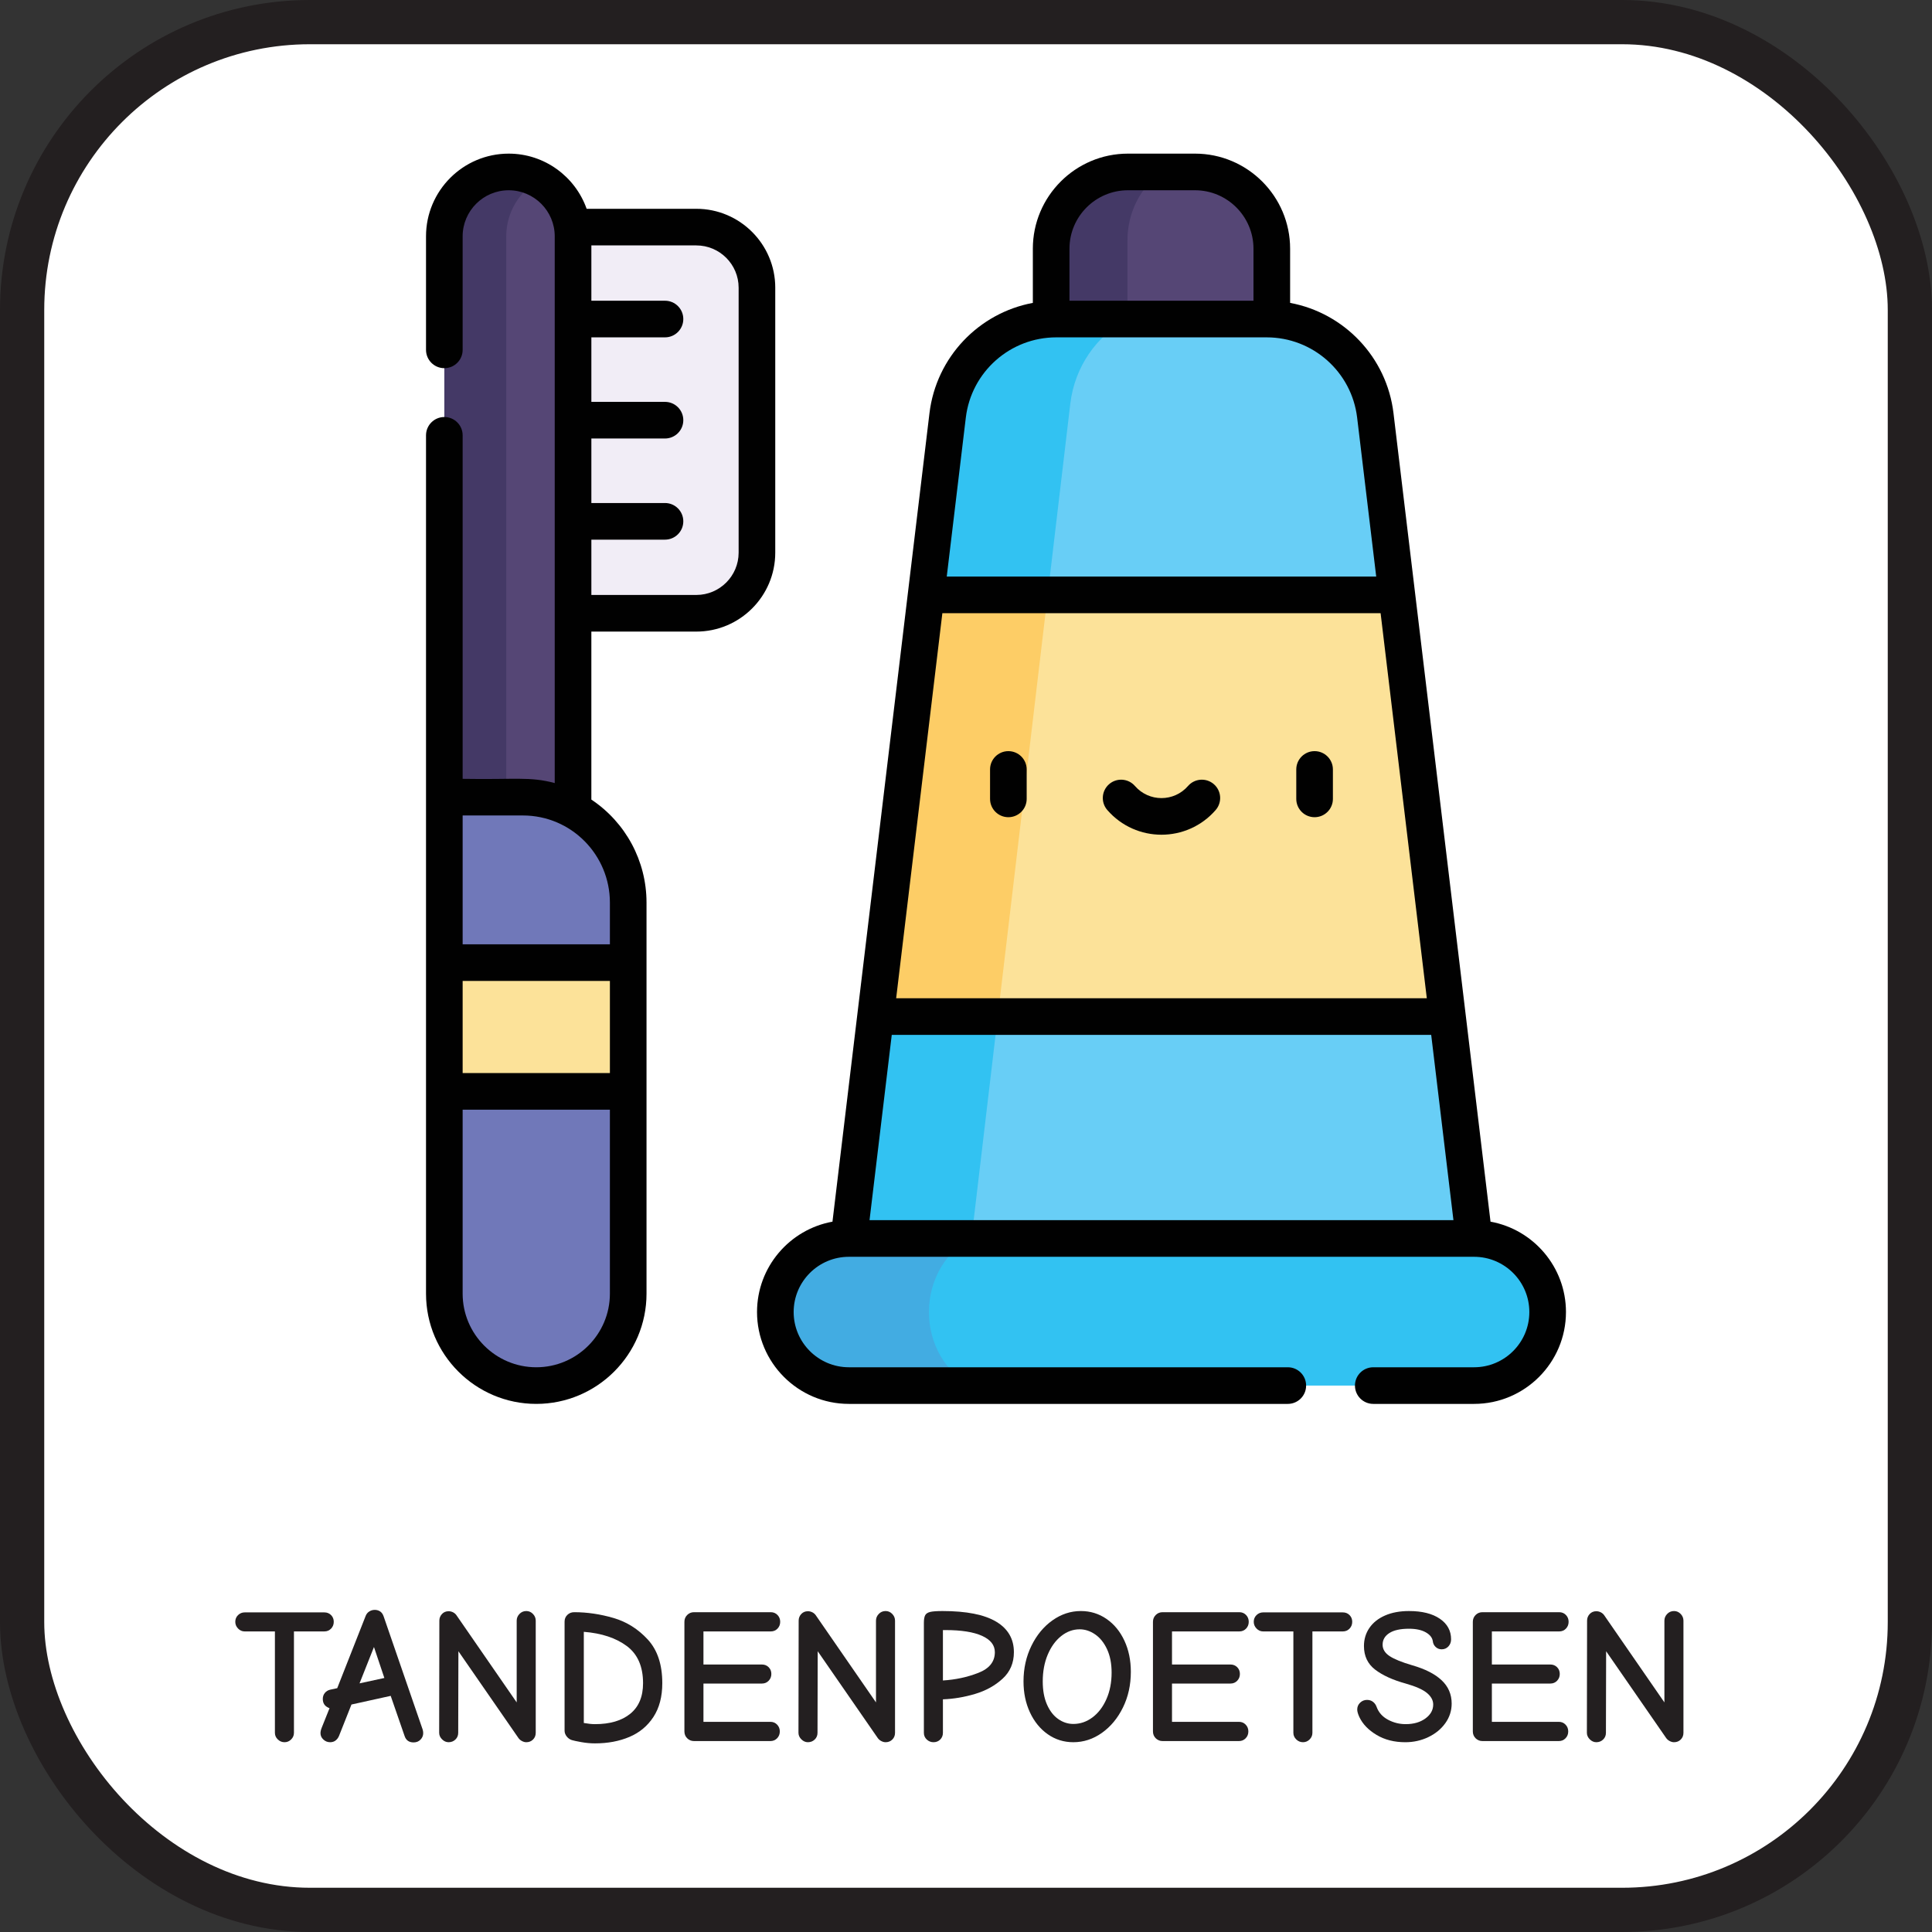 <?xml version="1.0" encoding="UTF-8"?>
<svg id="Layer_2" data-name="Layer 2" xmlns="http://www.w3.org/2000/svg" viewBox="0 0 1004.429 1004.429">
  <rect x="0" y="0" width="1004.429" height="1004.429" fill="#333333" stroke="none"/>
  <defs>
    <style>
      .cls-1 {
        fill: #010101;
      }

      .cls-2 {
        fill: #231f20;
      }

      .cls-3 {
        fill: #fce299;
      }

      .cls-4 {
        fill: #42ace2;
      }

      .cls-5 {
        fill: #fdcd66;
      }

      .cls-6 {
        fill: #f1edf6;
      }

      .cls-7 {
        fill: #fff;
        stroke: #231f20;
        stroke-miterlimit: 10;
        stroke-width: 23px;
      }

      .cls-8 {
        fill: #554675;
      }

      .cls-9 {
        fill: #32c2f2;
      }

      .cls-10 {
        fill: #7078b9;
      }

      .cls-11 {
        fill: #68cef6;
      }

      .cls-12 {
        fill: #443966;
      }
    </style>
  </defs>
  <g id="Layer_1-2" data-name="Layer 1">
    <rect class="cls-7" x="11.5" y="11.5" width="981.429" height="981.429" rx="149.632" ry="149.632"/>
    <g>
      <path class="cls-2" d="M144.421,904.314c-1-.966-1.5-2.116-1.5-3.45v-52.7h-15.699c-1.335,0-2.484-.5-3.451-1.5s-1.449-2.166-1.449-3.5c0-1.4.482-2.565,1.449-3.5.967-.933,2.116-1.4,3.451-1.4h41.399c1.399,0,2.565.468,3.5,1.4.933.935,1.399,2.1,1.399,3.5s-.467,2.584-1.399,3.55c-.935.968-2.101,1.45-3.5,1.45h-15.8v52.7c0,1.334-.484,2.484-1.45,3.45-.968.965-2.117,1.449-3.45,1.449-1.334,0-2.5-.484-3.5-1.449Z"/>
      <path class="cls-2" d="M210.321,902.464l-7.201-20.8-20.399,4.5-6.5,16.4c-.399.934-.984,1.699-1.75,2.3-.767.6-1.718.899-2.851.899-1.334,0-2.5-.467-3.5-1.399s-1.5-2.033-1.5-3.3c0-.866.233-1.866.701-3l4-10c-.4-.133-.701-.266-.9-.4-1.734-.865-2.6-2.333-2.6-4.4,0-1.199.35-2.232,1.049-3.1.701-.865,1.616-1.433,2.75-1.7l3.701-.8,14.799-37.6c.4-1,1.033-1.766,1.9-2.301.865-.532,1.801-.8,2.801-.8,1.064,0,2,.268,2.799.8.801.535,1.4,1.367,1.801,2.5l19.9,57.7c.064.135.199.518.399,1.15.2.634.3,1.284.3,1.95,0,1.267-.467,2.384-1.4,3.35s-2.134,1.45-3.6,1.45c-2.4,0-3.967-1.133-4.699-3.4ZM199.821,872.364l-5.4-16.101-7.5,18.9,12.9-2.8Z"/>
      <path class="cls-2" d="M229.819,904.263c-1-1-1.5-2.133-1.5-3.399l.1-58.3c0-1.333.45-2.483,1.351-3.45.899-.966,2.05-1.45,3.45-1.45.8,0,1.565.185,2.3.55.732.367,1.333.885,1.8,1.55l31.3,45.301v-42.5c0-1.333.483-2.5,1.45-3.5.966-1,2.15-1.5,3.55-1.5,1.333,0,2.483.5,3.45,1.5.966,1,1.45,2.167,1.45,3.5v58.3c0,1.399-.468,2.567-1.4,3.5-.935.933-2.1,1.399-3.5,1.399-.734,0-1.484-.199-2.25-.6-.767-.4-1.384-.933-1.85-1.6l-31.2-45.101-.1,42.4c0,1.399-.484,2.567-1.45,3.5-.968.933-2.15,1.399-3.55,1.399-1.268,0-2.4-.5-3.4-1.5Z"/>
      <path class="cls-2" d="M302.219,905.714c-2.4-.435-4.034-.782-4.9-1.05-1.067-.333-1.967-.966-2.7-1.9-.734-.933-1.1-1.933-1.1-3v-56.699c0-1.4.482-2.566,1.45-3.5.966-.934,2.149-1.4,3.55-1.4,6.732,0,13.533,1,20.4,3,6.865,2,12.815,5.734,17.85,11.2,5.033,5.467,7.55,13.034,7.55,22.7,0,7-1.534,12.85-4.6,17.55-3.067,4.7-7.234,8.167-12.5,10.399-5.268,2.233-11.234,3.351-17.9,3.351-2.334,0-4.7-.218-7.1-.65ZM327.669,890.964c4.433-3.6,6.649-8.899,6.649-15.899,0-8.666-2.817-15.101-8.45-19.301-5.634-4.199-13.084-6.665-22.35-7.399v47.399c2.266.4,4.2.601,5.8.601,7.8,0,13.916-1.8,18.351-5.4Z"/>
      <path class="cls-2" d="M357.267,903.714c-.968-.966-1.45-2.149-1.45-3.55v-57c0-1.4.482-2.583,1.45-3.55.966-.966,2.149-1.45,3.55-1.45h39.9c1.399,0,2.565.484,3.5,1.45.933.967,1.399,2.149,1.399,3.55s-.467,2.584-1.399,3.55c-.935.968-2.101,1.45-3.5,1.45h-35v17.2h30.399c1.4,0,2.565.467,3.5,1.399.933.935,1.4,2.101,1.4,3.5,0,1.4-.468,2.585-1.4,3.551-.935.967-2.1,1.449-3.5,1.449h-30.399v19.9h34.8c1.399,0,2.565.484,3.5,1.45.933.967,1.399,2.149,1.399,3.55s-.467,2.584-1.399,3.55c-.935.968-2.101,1.45-3.5,1.45h-39.7c-1.4,0-2.584-.482-3.55-1.45Z"/>
      <path class="cls-2" d="M416.616,904.263c-1-1-1.5-2.133-1.5-3.399l.1-58.3c0-1.333.449-2.483,1.35-3.45.9-.966,2.051-1.45,3.45-1.45.8,0,1.565.185,2.3.55.732.367,1.333.885,1.801,1.55l31.299,45.301v-42.5c0-1.333.483-2.5,1.451-3.5.965-1,2.149-1.5,3.549-1.5,1.334,0,2.483.5,3.451,1.5.965,1,1.449,2.167,1.449,3.5v58.3c0,1.399-.467,2.567-1.4,3.5s-2.1,1.399-3.5,1.399c-.734,0-1.484-.199-2.25-.6-.767-.4-1.384-.933-1.85-1.6l-31.199-45.101-.101,42.4c0,1.399-.484,2.567-1.45,3.5-.967.933-2.15,1.399-3.55,1.399-1.267,0-2.399-.5-3.399-1.5Z"/>
      <path class="cls-2" d="M481.815,904.364c-1-.933-1.5-2.101-1.5-3.5v-57.101c0-1.865.232-3.215.7-4.05.466-.833,1.35-1.399,2.649-1.7,1.301-.3,3.416-.449,6.351-.449,12.399,0,21.683,1.834,27.85,5.5,6.166,3.667,9.25,8.967,9.25,15.899,0,5.601-1.967,10.2-5.899,13.8-3.935,3.601-8.7,6.234-14.301,7.9-5.6,1.667-11.167,2.6-16.699,2.8v17.4c0,1.399-.468,2.567-1.4,3.5-.935.933-2.1,1.399-3.5,1.399-1.334,0-2.5-.467-3.5-1.399ZM508.615,869.714c5.733-2.232,8.601-5.815,8.601-10.75,0-3.665-2.218-6.5-6.65-8.5-4.435-2-10.75-3-18.95-3h-1.399v26.2c6.532-.4,12.665-1.716,18.399-3.95Z"/>
      <path class="cls-2" d="M544.715,901.614c-3.935-2.766-7.017-6.55-9.25-11.351-2.234-4.8-3.351-10.165-3.351-16.1,0-6.732,1.366-12.9,4.101-18.5,2.733-5.6,6.383-10.016,10.95-13.25,4.565-3.232,9.482-4.85,14.75-4.85,4.933,0,9.383,1.367,13.35,4.1,3.966,2.734,7.066,6.5,9.301,11.3,2.232,4.8,3.35,10.2,3.35,16.2,0,6.8-1.367,12.984-4.1,18.55-2.734,5.567-6.385,9.968-10.951,13.2-4.566,3.234-9.517,4.85-14.85,4.85-4.934,0-9.367-1.383-13.3-4.149ZM567.965,892.864c3.032-2.266,5.45-5.433,7.25-9.5,1.8-4.065,2.7-8.666,2.7-13.8,0-4.666-.785-8.7-2.35-12.101-1.568-3.399-3.635-5.982-6.201-7.75-2.566-1.766-5.25-2.649-8.049-2.649-3.468,0-6.668,1.167-9.601,3.5-2.935,2.334-5.267,5.55-7,9.649-1.734,4.101-2.601,8.75-2.601,13.95,0,4.667.733,8.667,2.201,12,1.465,3.334,3.415,5.85,5.85,7.55,2.433,1.7,5.05,2.55,7.85,2.55,3.6,0,6.916-1.133,9.95-3.399Z"/>
      <path class="cls-2" d="M600.863,903.714c-.968-.966-1.45-2.149-1.45-3.55v-57c0-1.4.482-2.583,1.45-3.55.966-.966,2.149-1.45,3.55-1.45h39.9c1.399,0,2.565.484,3.5,1.45.933.967,1.399,2.149,1.399,3.55s-.467,2.584-1.399,3.55c-.935.968-2.101,1.45-3.5,1.45h-35v17.2h30.399c1.4,0,2.565.467,3.5,1.399.933.935,1.4,2.101,1.4,3.5,0,1.4-.468,2.585-1.4,3.551-.935.967-2.1,1.449-3.5,1.449h-30.399v19.9h34.8c1.399,0,2.565.484,3.5,1.45.933.967,1.399,2.149,1.399,3.55s-.467,2.584-1.399,3.55c-.935.968-2.101,1.45-3.5,1.45h-39.7c-1.4,0-2.584-.482-3.55-1.45Z"/>
      <path class="cls-2" d="M673.912,904.314c-1-.966-1.5-2.116-1.5-3.45v-52.7h-15.7c-1.334,0-2.484-.5-3.45-1.5-.967-1-1.45-2.166-1.45-3.5,0-1.4.483-2.565,1.45-3.5.966-.933,2.116-1.4,3.45-1.4h41.4c1.399,0,2.565.468,3.5,1.4.933.935,1.399,2.1,1.399,3.5s-.467,2.584-1.399,3.55c-.935.968-2.101,1.45-3.5,1.45h-15.801v52.7c0,1.334-.484,2.484-1.449,3.45-.968.965-2.117,1.449-3.45,1.449-1.335,0-2.5-.484-3.5-1.449Z"/>
      <path class="cls-2" d="M715.66,901.964c-4.234-2.532-7.217-5.633-8.95-9.3-.734-1.6-1.1-2.9-1.1-3.9,0-1.399.5-2.582,1.5-3.55,1-.966,2.2-1.45,3.6-1.45,1.2,0,2.233.335,3.101,1,.865.668,1.5,1.567,1.899,2.7,1.066,2.867,3.033,5.067,5.9,6.601,2.865,1.534,5.933,2.3,9.2,2.3,4.132,0,7.55-.983,10.249-2.95,2.701-1.966,4.051-4.383,4.051-7.25,0-2.2-1.084-4.2-3.25-6-2.168-1.8-5.85-3.433-11.05-4.9-6.734-1.865-12.034-4.282-15.9-7.25-3.867-2.965-5.8-7.05-5.8-12.25,0-3.532.95-6.683,2.85-9.449,1.9-2.766,4.616-4.916,8.15-6.45,3.533-1.533,7.666-2.3,12.4-2.3,6.799,0,12.148,1.334,16.049,4,3.9,2.667,5.85,6.234,5.85,10.699,0,1.468-.467,2.7-1.398,3.7-.936,1-2.102,1.5-3.5,1.5-1.201,0-2.234-.399-3.102-1.2-.867-.8-1.367-1.8-1.5-3-.266-1.865-1.5-3.415-3.699-4.649-2.199-1.233-5.1-1.851-8.699-1.851-4.468,0-7.867.75-10.2,2.25-2.335,1.5-3.5,3.518-3.5,6.051,0,2.334,1.2,4.3,3.6,5.899,2.4,1.601,6.333,3.2,11.8,4.8,6.732,1.935,11.832,4.535,15.301,7.801,3.465,3.267,5.199,7.3,5.199,12.1,0,3.734-1.1,7.135-3.301,10.2-2.199,3.067-5.148,5.484-8.85,7.25-3.699,1.767-7.684,2.649-11.949,2.649-5.734,0-10.717-1.266-14.95-3.8Z"/>
      <path class="cls-2" d="M767.159,903.714c-.967-.966-1.449-2.149-1.449-3.55v-57c0-1.4.482-2.583,1.449-3.55.967-.966,2.15-1.45,3.551-1.45h39.9c1.398,0,2.564.484,3.5,1.45.932.967,1.398,2.149,1.398,3.55s-.467,2.584-1.398,3.55c-.936.968-2.102,1.45-3.5,1.45h-35v17.2h30.398c1.4,0,2.566.467,3.5,1.399.934.935,1.4,2.101,1.4,3.5,0,1.4-.467,2.585-1.4,3.551-.934.967-2.1,1.449-3.5,1.449h-30.398v19.9h34.799c1.4,0,2.566.484,3.5,1.45.934.967,1.4,2.149,1.4,3.55s-.467,2.584-1.4,3.55c-.934.968-2.1,1.45-3.5,1.45h-39.699c-1.4,0-2.584-.482-3.551-1.45Z"/>
      <path class="cls-2" d="M826.509,904.263c-1-1-1.5-2.133-1.5-3.399l.1-58.3c0-1.333.449-2.483,1.35-3.45.9-.966,2.051-1.45,3.451-1.45.799,0,1.564.185,2.299.55.732.367,1.334.885,1.801,1.55l31.299,45.301v-42.5c0-1.333.484-2.5,1.451-3.5.965-1,2.15-1.5,3.549-1.5,1.334,0,2.484.5,3.451,1.5.965,1,1.449,2.167,1.449,3.5v58.3c0,1.399-.467,2.567-1.4,3.5s-2.1,1.399-3.5,1.399c-.734,0-1.484-.199-2.25-.6s-1.383-.933-1.85-1.6l-31.199-45.101-.1,42.4c0,1.399-.484,2.567-1.451,3.5s-2.15,1.399-3.549,1.399c-1.268,0-2.4-.5-3.4-1.5Z"/>
    </g>
    <g>
      <g>
        <path class="cls-3" d="M326.6,500.467v66.93c-7.69,22.614-88.94,27.27-95.596,0v-66.93c10.889-24.714,82.828-22.175,95.596,0Z"/>
        <path class="cls-6" d="M272.15,118.071h89.87c17.405,0,31.51,14.105,31.51,31.51v137.744c0,17.405-14.105,31.51-31.51,31.51h-89.87V118.071l-0-0Z"/>
        <path class="cls-8" d="M297.922,421.045V122.857c0-12.648-7.01-23.654-17.36-29.344-28.248,0-30.438,16.696-30.438,29.344v291.574l13.07,27.027c17.203,2.93,34.728-3.517,34.728-20.413v0Z"/>
        <path class="cls-12" d="M280.562,93.513c-4.773-2.625-10.257-4.121-16.093-4.121-18.484,0-33.465,14.98-33.465,33.465v291.574c3.249,15.322,17.603,24.543,32.189,27.027V122.857c0-12.648,7.017-23.654,17.368-29.344Z"/>
        <path class="cls-3" d="M752.516,528.511l-26.305-219.236c-21.863-29.449-111.428-45.953-177.429-34.704-36.691,21.12-70.299,259.361-33.318,281.444,83.629,13.396,224.946,1.104,237.051-27.504v0Z"/>
        <path class="cls-5" d="M481.471,309.275l-26.305,219.236c4.361,13.35,28.04,22.337,60.299,27.504,6.527-55.135,16.752-141.505,33.318-281.444-30.426,5.186-55.847,16.265-67.312,34.704v-0Z"/>
        <path class="cls-8" d="M621.272,89.392h-17.231c-27.309,0-33.233,20.701-33.233,35.546v68.979h90.391v-64.598c0-22.052-17.875-39.927-39.927-39.927Z"/>
        <path class="cls-12" d="M604.04,89.392h-17.63c-22.052,0-39.927,17.875-39.927,39.927v64.598h39.673v-68.979c0-14.845,7.108-27.911,17.884-35.546Z"/>
        <g>
          <path class="cls-11" d="M518.721,528.511c-40.238,13.47-40.238,132.647-16.696,141.058h267.426l-16.936-141.058h-233.795Z"/>
          <path class="cls-9" d="M455.166,528.511l-16.92,141.058h63.78c2.344-19.802,3.731-31.531,16.696-141.058h-63.555Z"/>
          <path class="cls-11" d="M715.014,215.965c-3.428-28.577-27.676-50.096-56.456-50.096h-72.44c-33.824,0-50.037,24.709-52.324,43.963l-9.739,82.263,20.62,17.181h181.536l-11.197-93.311Z"/>
          <path class="cls-9" d="M586.118,165.869h-36.982c-28.78,0-53.028,21.519-56.469,50.096l-11.197,93.311h63.204c3.586-30.294,7.499-63.346,11.772-99.444,2.288-19.254,13.776-35.337,29.672-43.963l-0.0 0Z"/>
        </g>
        <path class="cls-9" d="M804.605,682.112c0-21.125-17.126-38.238-38.238-38.238h-261.683c-57.412.004-57.407,76.481.005,76.477h261.678c21.125,0,38.238-17.122,38.238-38.238Z"/>
        <path class="cls-4" d="M482.95,682.112c0-16.861,8.877-31.413,21.734-38.238h-63.356c-21.126,0-38.238,17.113-38.238,38.238,0,21.112,17.113,38.238,38.238,38.238h63.361c-12.86-6.828-21.74-21.385-21.74-38.238h0Z"/>
        <g>
          <path class="cls-10" d="M326.6,567.397v105.155c0,26.372-21.392,47.798-47.798,47.798-26.394,0-47.798-21.404-47.798-47.798v-105.156l95.596 0Z"/>
          <path class="cls-10" d="M326.6,469.237v31.231h-95.596v-86.036h40.79c30.205,0,54.806,24.475,54.806,54.806Z"/>
        </g>
      </g>
      <g>
        <path class="cls-1" d="M524.241,424.854c5.26,0,9.522-4.262,9.522-9.522v-15.298c0-5.26-4.262-9.522-9.522-9.522s-9.522,4.262-9.522,9.522v15.298c0,5.26,4.263,9.522,9.522,9.522Z"/>
        <path class="cls-1" d="M683.441,424.854c5.26,0,9.522-4.262,9.522-9.522v-15.298c0-5.26-4.262-9.522-9.522-9.522s-9.522,4.262-9.522,9.522v15.298c0,5.26,4.262,9.522,9.522,9.522Z"/>
        <path class="cls-1" d="M632.01,421.125c3.452-3.967,3.034-9.981-.933-13.433-3.967-3.453-9.981-3.033-13.433.933-7.293,8.384-20.287,8.409-27.603,0-3.451-3.967-9.466-4.386-13.433-.933-3.967,3.452-4.385,9.466-.933,13.433,14.898,17.126,41.452,17.107,56.336,0h-0Z"/>
        <path class="cls-1" d="M403.052,149.581c0-22.624-18.407-41.031-41.031-41.031h-57.034c-5.908-16.688-21.835-28.679-40.517-28.679-23.703,0-42.986,19.283-42.986,42.986v59.033c0,5.26,4.262,9.522,9.522,9.522,5.26,0,9.522-4.262,9.522-9.522v-59.033c0-13.202,10.742-23.943,23.943-23.943,13.196,0,23.931,10.742,23.931,23.943v284.249c-13.154-3.504-20.503-1.708-47.874-2.196v-178.585c0-5.26-4.262-9.522-9.522-9.522s-9.522,4.262-9.522,9.522v446.227c0,31.606,25.713,57.319,57.319,57.319s57.318-25.713,57.318-57.319v-203.315c0-21.648-10.858-41.669-28.679-53.545v-87.335h54.577c22.624,0,41.031-18.407,41.031-41.031v-137.744l.001-0ZM317.079,557.875h-76.553v-47.887h76.553v47.887ZM278.802,710.829c-21.106,0-38.276-17.17-38.276-38.276v-95.634h76.553v95.634c0,21.106-17.172,38.276-38.276,38.276v-0ZM317.079,490.946h-76.553v-66.993h31.269c25.334,0,45.284,20.592,45.284,45.284v21.709ZM384.009,287.325c0,12.125-9.864,21.988-21.988,21.988h-54.577v-28.755h38.276c5.26,0,9.522-4.262,9.522-9.522s-4.262-9.522-9.522-9.522h-38.276v-33.541h38.276c5.26,0,9.522-4.262,9.522-9.522s-4.262-9.522-9.522-9.522h-38.276v-33.541h38.276c5.26,0,9.522-4.262,9.522-9.522s-4.262-9.522-9.522-9.522h-38.276v-28.755h54.577c12.125,0,21.988,9.864,21.988,21.988l-0,137.744Z"/>
        <path class="cls-1" d="M774.907,635.132l-50.44-420.301c-3.505-29.223-25.708-52.145-53.747-57.361v-28.151c0-27.266-22.181-49.448-49.448-49.448h-34.861c-27.267,0-49.448,22.183-49.448,49.448v28.152c-28.029,5.222-50.23,28.139-53.747,57.359-12.617,105.157-38.245,318.755-50.427,420.301-22.271,4.04-39.22,23.561-39.22,46.98,0,26.335,21.425,47.76,47.76,47.76h228.186c5.26,0,9.522-4.262,9.522-9.522s-4.262-9.522-9.522-9.522h-228.186c-15.835,0-28.717-12.882-28.717-28.717,0-15.832,12.879-28.714,28.712-28.717.006,0,.013.001.018.001,11.394,0,313.576-.001,324.988-.001.009,0,.018.001.027.001.006,0,.013-.001.018-.001,15.832.003,28.712,12.884,28.712,28.717,0,15.835-12.882,28.717-28.717,28.717h-52.42c-5.26,0-9.522,4.262-9.522,9.522s4.262,9.522,9.522,9.522h52.419c26.335,0,47.76-21.425,47.76-47.76,0-23.418-16.947-42.939-39.22-46.979ZM463.616,538.033h280.453l11.564,96.32h-303.573l11.557-96.32ZM489.921,318.797h227.843l24.021,200.192h-275.884l24.02-200.192ZM556.005,129.319c0-16.765,13.64-30.405,30.405-30.405h34.861c16.765,0,30.405,13.64,30.405,30.405v27.028h-95.672l-0-27.028ZM549.137,175.39h109.421c23.943,0,44.149,17.931,47.002,41.709l9.918,82.654h-223.273l9.916-82.652c2.863-23.78,23.075-41.712,47.016-41.712l-0-0Z"/>
      </g>
    </g>
  </g>
</svg>